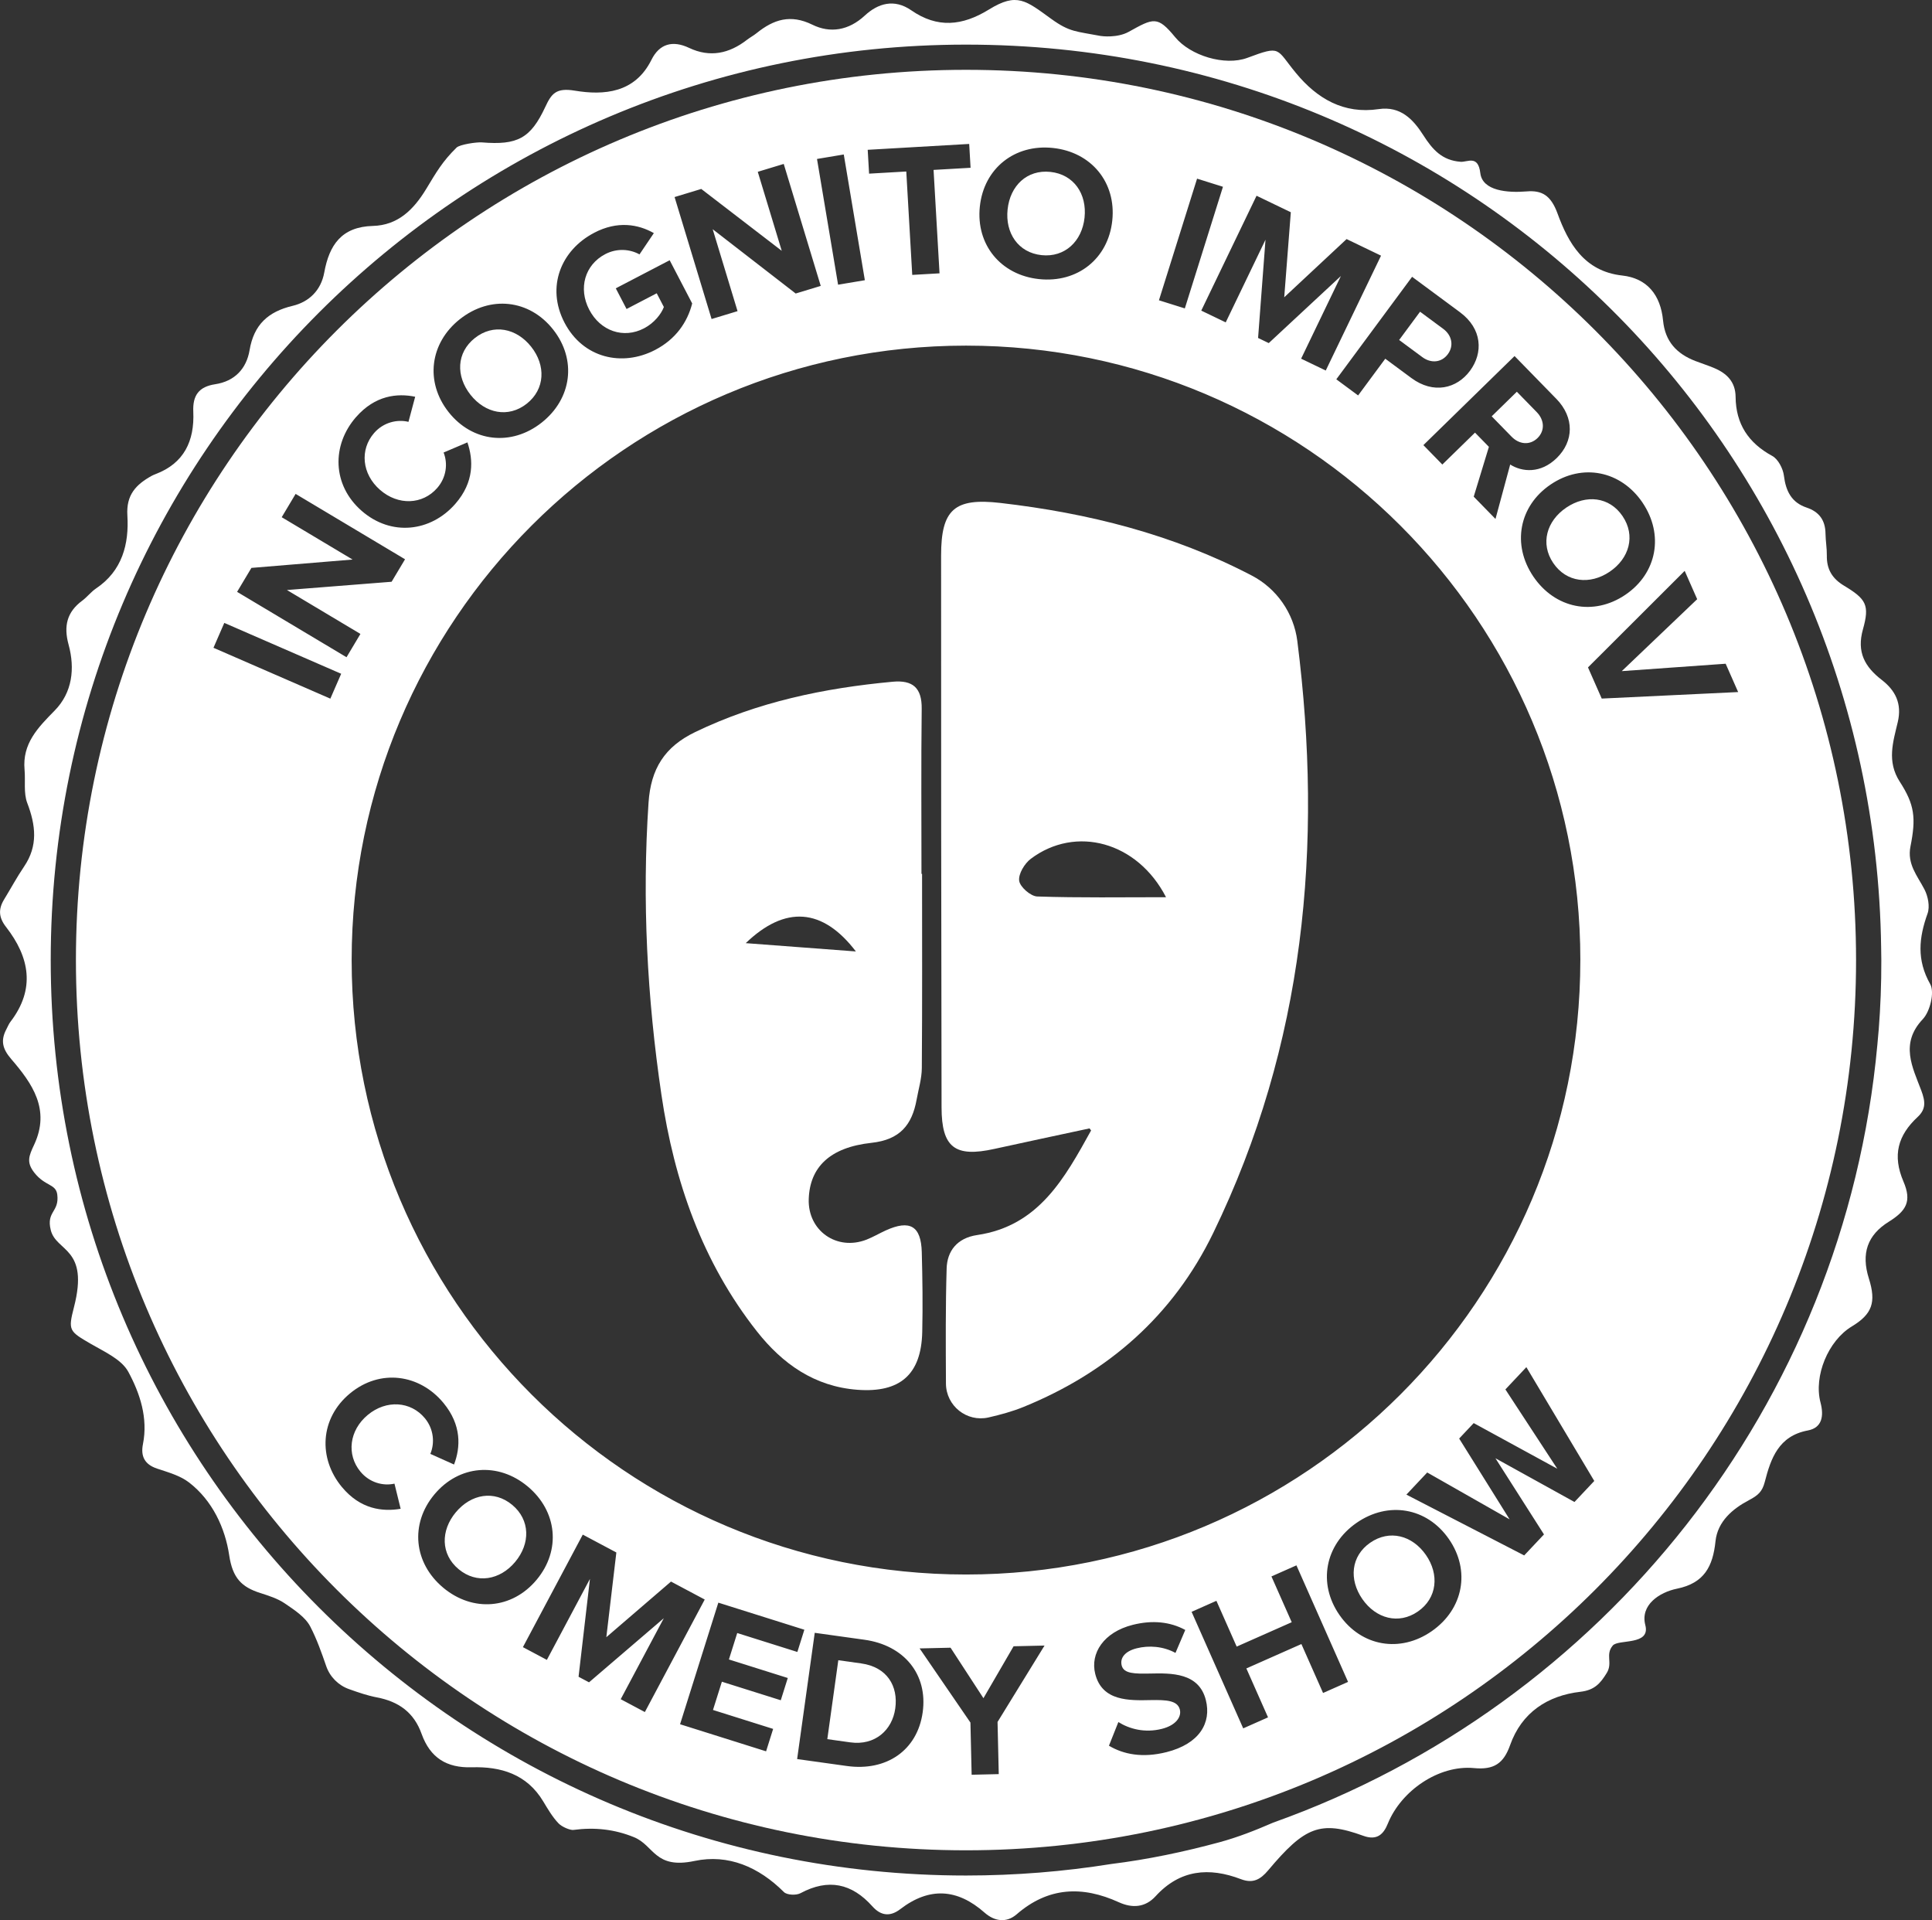 <?xml version="1.0" encoding="UTF-8"?>
<svg xmlns="http://www.w3.org/2000/svg" id="Layer_1" data-name="Layer 1" viewBox="0 0 1008.21 1001.83">
  <rect x="0" y="0" width="1008.21" height="1001.83" fill="#333333" stroke="none"/>
  <defs>
    <style>
      .cls-1 {
        fill: #fff;
      }
    </style>
  </defs>
  <g>
    <path class="cls-1" d="M274.88,210.63c9.62-7.61,10.01-19.98,2.34-29.68-7.73-9.78-19.8-12.18-29.42-4.58-9.62,7.61-9.99,19.84-2.26,29.62,7.67,9.7,19.72,12.25,29.34,4.64Z"></path>
    <path class="cls-1" d="M802.35,228.56c3.99-3.9,3.57-9.48-.41-13.54l-10.38-10.63-13.12,12.82,10.38,10.63c3.97,4.07,9.53,4.62,13.53.72Z"></path>
    <path class="cls-1" d="M755.56,184.78c3.26-4.41,2.09-9.87-2.4-13.19l-12.11-8.95-10.91,14.75,12.11,8.95c4.49,3.32,9.99,2.93,13.31-1.56Z"></path>
    <path class="cls-1" d="M543.54,133.12c12.2,1.29,21.13-7.29,22.43-19.58,1.31-12.4-5.63-22.56-17.83-23.85-12.2-1.29-21.02,7.2-22.33,19.59-1.3,12.3,5.53,22.55,17.73,23.84Z"></path>
    <path class="cls-1" d="M810.57,293.78c6.88,10.16,19.19,11.45,29.43,4.52,10.32-6.99,13.61-18.85,6.73-29.01-6.88-10.16-19.06-11.42-29.38-4.44-10.24,6.93-13.67,18.77-6.79,28.92Z"></path>
    <path class="cls-1" d="M504.11,36.43C247.59,36.43,39.62,244.4,39.62,500.91s207.96,464.48,464.48,464.48,464.48-207.96,464.48-464.48S760.62,36.43,504.11,36.43ZM857.14,262.24c11.29,16.68,7.62,36.87-8.97,48.1-16.6,11.24-36.7,7.15-48-9.53-11.24-16.6-7.57-36.78,9.03-48.02,16.6-11.24,36.7-7.15,47.94,9.44ZM824.69,500.91c0,177.05-143.54,320.59-320.59,320.59s-320.59-143.54-320.59-320.59S327.05,180.33,504.11,180.33s320.59,143.54,320.59,320.59ZM812.11,208.02c9.68,9.92,9.11,22.32.27,30.96-8.42,8.22-18.07,7.33-24.29,3.38l-7.67,28.4-11.36-11.63,7.92-25.99-7.25-7.42-17.05,16.65-9.89-10.13,47.58-46.47,21.73,22.26ZM761.91,162.93c11.62,8.6,12.15,21.14,5.21,30.52-6.88,9.3-19.04,12.33-30.59,3.79l-13.63-10.08-14.17,19.16-11.38-8.42,39.55-53.48,25.01,18.5ZM673.61,110.73l-3.44,44.38,32.55-30.37,17.97,8.65-28.85,59.93-12.85-6.18,20.76-43.13-37.65,35-5.57-2.68,3.87-51.26-20.76,43.13-12.76-6.14,28.85-59.93,17.88,8.61ZM624.69,93.21l13.51,4.24-19.9,63.46-13.51-4.24,19.9-63.46ZM511.33,107.75c2.11-19.93,18.2-32.67,38.13-30.55,20.03,2.12,33.1,17.95,30.98,37.88-2.11,19.93-18.2,32.67-38.23,30.54-19.93-2.11-33-17.94-30.88-37.87ZM505.77,75.1l.72,12.44-19.31,1.11,3.11,53.96-14.24.82-3.11-53.95-19.41,1.12-.72-12.44,52.96-3.06ZM440.32,80.6l11,65.6-13.97,2.34-11-65.6,13.97-2.34ZM365.96,98.59l41.99,32.27-12.51-41.22,13.55-4.11,19.31,63.64-13.07,3.97-43.31-33.54,12.97,42.74-13.55,4.11-19.31-63.64,13.93-4.23ZM310.08,121.44c12.2-6.36,22.98-4.44,31.13.19l-7.49,11.1c-4.91-2.73-11.65-3.37-17.84-.15-10.7,5.58-14.2,17.85-8.39,29,5.81,11.14,17.87,15.31,28.57,9.74,5.39-2.81,9.02-7.51,10.38-11.14l-3.73-7.16-15.74,8.2-5.62-10.79,28.12-14.65,11.75,22.55c-2.51,9.85-8.61,18.65-19.31,24.23-17.24,8.98-37.66,4.33-47.33-14.24-9.72-18.66-1.75-37.88,15.5-46.86ZM240.01,166.51c15.8-12.49,36.21-10.32,48.63,5.41,12.43,15.72,9.83,36.08-5.97,48.57-15.72,12.43-36.13,10.25-48.56-5.47-12.43-15.72-9.83-36.08,5.89-48.51ZM185.79,217.63c9.97-11.41,21.56-12.55,30.87-10.63l-3.5,13.1c-5.89-1.44-13.06.24-17.91,5.8-7.61,8.71-6.4,21.42,3.06,29.68,9.46,8.27,22.22,7.76,29.83-.95,4.86-5.56,5.64-12.82,3.35-18.53l12.43-5.29c3.08,9.05,3.65,20.67-6.32,32.08-12.79,14.64-33.47,17.09-48.87,3.64s-15.73-34.27-2.94-48.91ZM131.2,296.3l52.79-4.36-36.98-22.09,7.26-12.16,57.1,34.11-7.01,11.73-54.62,4.31,38.35,22.91-7.26,12.16-57.1-34.11,7.47-12.5ZM117.05,325l60.99,26.54-5.65,12.98-60.99-26.54,5.65-12.98ZM178.41,775.85c-12.41-14.97-11.53-35.78,4.21-48.82,15.74-13.05,36.35-10.06,48.76,4.91,9.67,11.67,8.94,23.28,5.56,32.17l-12.37-5.55c2.36-5.59,1.85-12.93-2.86-18.61-7.38-8.9-20.12-9.74-29.79-1.72-9.67,8.02-11.21,20.69-3.83,29.6,4.71,5.68,11.75,7.61,17.76,6.26l3.23,13.12c-9.43,1.6-20.99.3-30.66-11.36ZM231.29,828.37c-15.39-12.84-17.46-33.25-4.62-48.64,12.84-15.39,33.29-17.03,48.68-4.2,15.47,12.9,17.53,33.32,4.69,48.71-12.84,15.39-33.29,17.03-48.76,4.13ZM323.92,886.55l22.49-42.25-39.03,33.45-5.46-2.9,5.94-51.06-22.48,42.25-12.5-6.65,31.24-58.71,17.52,9.32-5.23,44.21,33.75-29.03,17.6,9.37-31.24,58.71-12.59-6.7ZM407.43,887.1l-30.72-9.67-4.64,14.74,31.39,9.88-3.68,11.7-44.89-14.13,19.97-63.44,44.89,14.13-3.65,11.6-31.38-9.88-4.34,13.79,30.72,9.67-3.65,11.6ZM481.5,893.4c-2.77,19.85-18.91,30.89-39.55,28.01l-25.97-3.62,9.19-65.87,25.97,3.62c20.64,2.88,33.13,18.01,30.36,37.86ZM521.21,925.64l-14.16.33-.63-27.22-26.52-38.69,16.15-.37,17.16,26.34,15.73-27.09,16.15-.37-24.52,39.86.63,27.22ZM608.65,914.19c-12.38,3.11-22.32,1.19-29.95-3.37l4.92-12.34c5.74,3.6,13.79,5.79,22.69,3.55,7.54-1.9,10.32-6.4,9.39-10.07-1.22-4.84-7.24-5.07-15.12-4.94-11.15.23-25.42.74-29.04-13.67-2.7-10.74,4.4-21.77,19.58-25.59,10.25-2.58,19.54-1.62,27.41,2.67l-5.11,11.98c-6.44-3.52-13.96-4-20.25-2.41-6.19,1.56-8.8,5.09-7.82,8.96,1.09,4.35,6.85,4.34,14.73,4.21,11.25-.26,25.59-.47,29.19,13.84,2.97,11.8-3.21,22.81-20.62,27.19ZM690.44,883.31l-11.31-25.53-28.72,12.72,11.31,25.53-12.95,5.74-26.94-60.81,12.95-5.74,10.58,23.89,28.72-12.72-10.58-23.89,13.04-5.78,26.94,60.81-13.04,5.78ZM747.14,851.07c-16.45,11.44-36.68,8.02-48.13-8.43-11.44-16.45-7.61-36.61,8.85-48.05,16.53-11.5,36.77-8.08,48.21,8.37,11.44,16.45,7.61,36.61-8.93,48.11ZM821.64,783.66l-41.25-22.81,25.33,39.73-10.32,10.96-61.48-31.72,10.87-11.55,42.99,24.45-26.32-42.16,7.59-8.06,43.61,23.8-27.07-41.37,10.94-11.62,35.44,59.38-10.32,10.96ZM828.68,348.23l50.47-50.38,6.52,14.78-39.35,37.53,54.21-3.86,6.52,14.78-71.19,3.4-7.16-16.24Z"></path>
    <path class="cls-1" d="M267.31,785.18c-9.42-7.85-21.47-5.7-29.46,3.87-7.92,9.5-7.94,21.82,1.48,29.67,9.42,7.86,21.61,5.69,29.53-3.81,7.98-9.57,7.86-21.88-1.56-29.74Z"></path>
    <path class="cls-1" d="M715.03,804.91c-10.07,7-11.18,19.19-4.07,29.43,7.06,10.15,18.93,13.43,29,6.43,10.07-7,11.21-19.33,4.15-29.48-7.11-10.23-19.01-13.37-29.08-6.37Z"></path>
    <path class="cls-1" d="M449.42,867.89l-11.95-1.67-5.74,41.18,11.95,1.67c13.04,1.82,21.95-6.5,23.51-17.66,1.63-11.65-4.23-21.63-17.76-23.52Z"></path>
  </g>
  <path class="cls-1" d="M1003.41,531.74c3.79-3.99,6.24-14.06,3.87-18.26-7.15-12.69-5.92-24.19-1.38-36.87,1.29-3.59.23-8.99-1.63-12.57-3.72-7.16-9.14-13.17-7.29-22.44,2.94-14.8,2.2-21.7-5.58-33.73-6.88-10.64-3.48-20.84-1.05-31.14,2.26-9.61-1.24-16.49-8.34-21.97-8.86-6.84-13.18-14.5-9.84-26.4,3.56-12.67,1.74-15.79-9.9-22.8-6.17-3.71-9.06-8.6-8.94-15.71.06-3.78-.64-7.56-.69-11.34-.08-6.98-3.2-11.45-9.88-13.69-7.84-2.63-10.83-8.57-11.83-16.63-.46-3.71-3.01-8.62-6.06-10.29-12.46-6.77-19.02-16.65-19.15-30.84-.07-7.79-4.55-12.25-11.18-15.03-3.21-1.35-6.53-2.41-9.78-3.66-9.7-3.73-15.83-10.16-16.89-21.1-1.29-13.43-8.35-22.09-21.34-23.52-19.92-2.19-28.17-17.12-33.75-32.39-3.48-9.53-8.22-12.14-16.08-11.49-9.96.82-23.09-.22-24.2-9.55-1.15-9.67-6.7-5.64-10.28-5.91-9.68-.71-14.65-6.35-19.48-13.89-5.22-8.15-11.84-15.3-23.28-13.59-18.22,2.72-32.12-5.47-43.17-18.83-10.51-12.7-7.47-14.59-25.34-7.92-11.76,4.38-29.78-1.14-37.71-10.8-9.21-11.21-11.26-9.97-24.24-2.77-5.9,3.27-13.93,2.3-14.74,2.14-12.71-2.45-15.99-1.93-25.59-8.84-13.37-9.64-17.87-14.01-32.57-4.95-13.96,8.61-26.96,9.84-40.54.43-8.94-6.2-17.39-3.63-24.26,2.73-8.47,7.84-18.1,9.32-27.32,4.79-11.51-5.66-20.3-2.74-29.18,4.41-1.58,1.27-3.41,2.23-5.01,3.47-9.27,7.18-19.32,9.35-30.16,4.21-8.7-4.13-15.53-2.11-19.68,6.23-8.67,17.41-24.87,18.57-39.96,16.08-9.8-1.62-12.18,1.51-15.41,8.44-7.7,16.51-14.55,20.06-33.12,18.55-2.75-.22-11.54,1.09-13.18,2.69-7.37,7.21-10.56,12.82-15.8,21.49-6.74,11.14-14.98,19.05-27.85,19.4-16.43.44-22.81,9.97-25.42,24.31-1.7,9.35-7.99,15.35-16.46,17.37-12.85,3.05-20.26,9.83-22.5,23.12-1.64,9.78-7.87,16.26-17.93,17.79-8.51,1.3-11.83,5.76-11.45,14.33.68,15.23-4.8,26.97-19.78,32.6-.58.22-1.53.63-2.07.94-8,4.49-13.21,9.8-12.55,20.57.92,14.94-2.66,28.94-16.35,38.12-2.62,1.76-4.62,4.45-7.17,6.34-8.04,5.94-9.81,13.29-7.16,22.96,3.4,12.44,1.98,25.01-7.26,34.41-8.72,8.88-16.95,17.18-15.71,30.88.52,5.8-.58,12.14,1.4,17.33,4.44,11.61,5.7,22.36-1.66,33.19-3.75,5.52-6.92,11.44-10.41,17.14-3.09,5.05-2.85,9.41.99,14.34,12.3,15.82,15.45,32.35,2.3,49.52-.87,1.14-1.4,2.54-2.09,3.83-3.1,5.84-2.12,10.21,2.49,15.57,10.94,12.7,20.59,26.3,11.97,44.73-2.72,5.81-4.15,9.13.09,14.55,5.66,7.22,11.31,5.74,12,11.51,1.11,9.15-5.84,8.64-3.41,18.44,2.85,11.54,20.17,8.99,12.11,40.27-3.13,12.16-2.52,12.52,8.75,19.09,7.1,4.14,16.09,8.09,19.63,14.64,6.07,11.23,10.34,24.07,7.62,37.72-1.25,6.3.86,10.57,7.35,12.74,5.73,1.92,11.96,3.62,16.63,7.19,12.33,9.44,18.94,23.95,21.03,38.03,1.78,11.94,6.5,16.61,16.26,19.72,4.41,1.41,9.03,2.86,12.79,5.43,4.93,3.37,10.66,7.05,13.26,12.06,3.44,6.63,5.94,13.76,8.32,20.65,1.94,5.6,6.34,10.02,11.93,12,5.01,1.78,9.68,3.39,14.49,4.3,11.48,2.17,19.37,7.92,23.34,19,4.52,12.61,13.18,17.85,26.17,17.47,15.2-.45,28.74,3.54,37.3,17.77,2.4,3.99,4.8,8.12,7.96,11.44,1.89,1.99,6.18,3.68,7.79,3.47,11.14-1.47,21.48-.34,31.61,3.78,10.57,4.3,10.77,16.83,31.61,12.41,17.62-3.73,33.55,3.15,46.64,16.22,1.6,1.6,6.43,1.8,8.68.59,14.5-7.76,26.76-5.14,37.49,6.87,4.42,4.95,9.25,5.53,14.55,1.47,15.18-11.64,29.75-10.77,44.02,1.83,5.14,4.54,11.4,5.48,16.72.86,16.5-14.3,34.27-14.98,53.34-6.29,6.99,3.18,13.75,2.78,19.18-3.16,12.74-13.94,27.93-15.22,44.52-8.89,6.27,2.39,10.18.2,14.24-4.64,19.05-22.67,27.19-26.15,49.6-17.99,7.16,2.61,10.57-.79,12.81-6.33,6.94-17.17,26.62-30.75,45.04-28.99,10.31.99,15.38-2.4,18.76-11.94,6.04-17.06,19.49-25.88,36.71-27.88,7.33-.85,10.4-4.34,13.77-9.86,3.21-5.27-.9-9.46,3.1-14.25,2.89-3.46,19.82.12,17-10.67-2.76-10.55,7.43-17.16,16.5-19,14.28-2.9,18.76-11.67,20.12-24.74,1.09-10.44,9.11-17.05,17.44-21.44,4.68-2.47,6.95-4.39,8.26-9.47,3.18-12.34,7.22-24.05,22.49-26.91,7.48-1.4,8.45-7.59,6.62-14.54-3.67-13.9,4.04-32.32,16.29-39.71,10.67-6.44,12.87-12.59,8.94-25.04-4.12-13.06-.76-22.67,10.37-29.6,9.23-5.75,12.09-10.69,7.67-21-5.87-13.71-2.86-24.11,7.4-33.66,4.29-3.99,4.17-7.83,1.9-13.85-4.51-11.97-11.29-24.46.83-37.22ZM980.36,537.55c0,.06,0,.12-.01.18-.2,2.45-.42,4.9-.65,7.34-17.25,188.16-143.63,344.73-315.3,405.88-9.2,4-18.49,7.66-28.06,10.25-18.54,5.02-37.37,8.98-56.45,11.34-24.68,3.94-49.99,6.01-75.78,6.01-263.78,0-477.64-213.85-477.64-477.64S240.32,23.28,504.11,23.28s474.02,210.31,477.56,471.05c.03,1.48.04,2.97.06,4.45,0,.72.03,1.43.03,2.14,0,.09,0,.18,0,.27.04,12.18-.43,24.3-1.38,36.36Z"></path>
  <g id="_0vGIYs" data-name="0vGIYs">
    <g>
      <path class="cls-1" d="M568.57,588.74c-16.56,3.57-33.15,7.06-49.7,10.71-20.51,4.53-27.48-.71-27.52-21.62-.17-96-.28-192-.24-288,0-23.98,6.94-30.18,30.92-27.42,45.82,5.28,89.97,16.36,131.2,37.88,13.04,6.81,21.93,19.61,23.78,34.21,13.55,106.88,3.78,210.54-43.89,308.8-20.96,43.19-54.97,72.83-98.98,90.76-5.87,2.39-12.03,4.06-18.27,5.49-11.35,2.59-22.17-6.04-22.23-17.68-.11-20.78-.23-40.42.36-60.05.27-8.97,5.31-15.88,15.98-17.45,32.14-4.73,45.7-29.85,59.4-54.55-.38-.51-.43-.57-.81-1.09ZM608.49,468.12c-14.92-28.98-47.08-37.63-70.52-20.08-3.29,2.46-6.6,7.94-6.11,11.51.44,3.23,5.99,8.08,9.42,8.19,22.08.74,44.19.38,67.21.38Z"></path>
      <path class="cls-1" d="M481.18,455.97c0,33.78.13,67.56-.13,101.33-.04,5.47-1.72,10.94-2.71,16.4-2.39,13.2-8.68,20.96-23.56,22.57-21.89,2.38-32.17,12.83-32.74,29.3-.58,16.52,14.62,27.26,30.17,21.2,3.44-1.34,6.64-3.26,10.01-4.79,12.63-5.73,18.44-2.37,18.81,11.34.37,13.89.56,27.8.24,41.69-.51,22.18-11.61,31.76-33.78,30.11-22.47-1.67-39.19-13.59-52.48-30.45-28.54-36.22-43.18-78.39-49.84-123.45-7.46-50.53-10.16-101.29-6.73-152.41,1.19-17.71,8.37-29.16,24.35-36.86,32.65-15.75,67.27-22.93,102.99-26.25,10.56-.98,15.35,3.15,15.21,14.14-.34,28.7-.12,57.41-.12,86.12.1,0,.2,0,.3,0ZM389.16,492.09c21.42,1.61,39.45,2.97,57.48,4.33-17.4-22.8-36.96-24.07-57.48-4.33Z"></path>
    </g>
  </g>
</svg>
